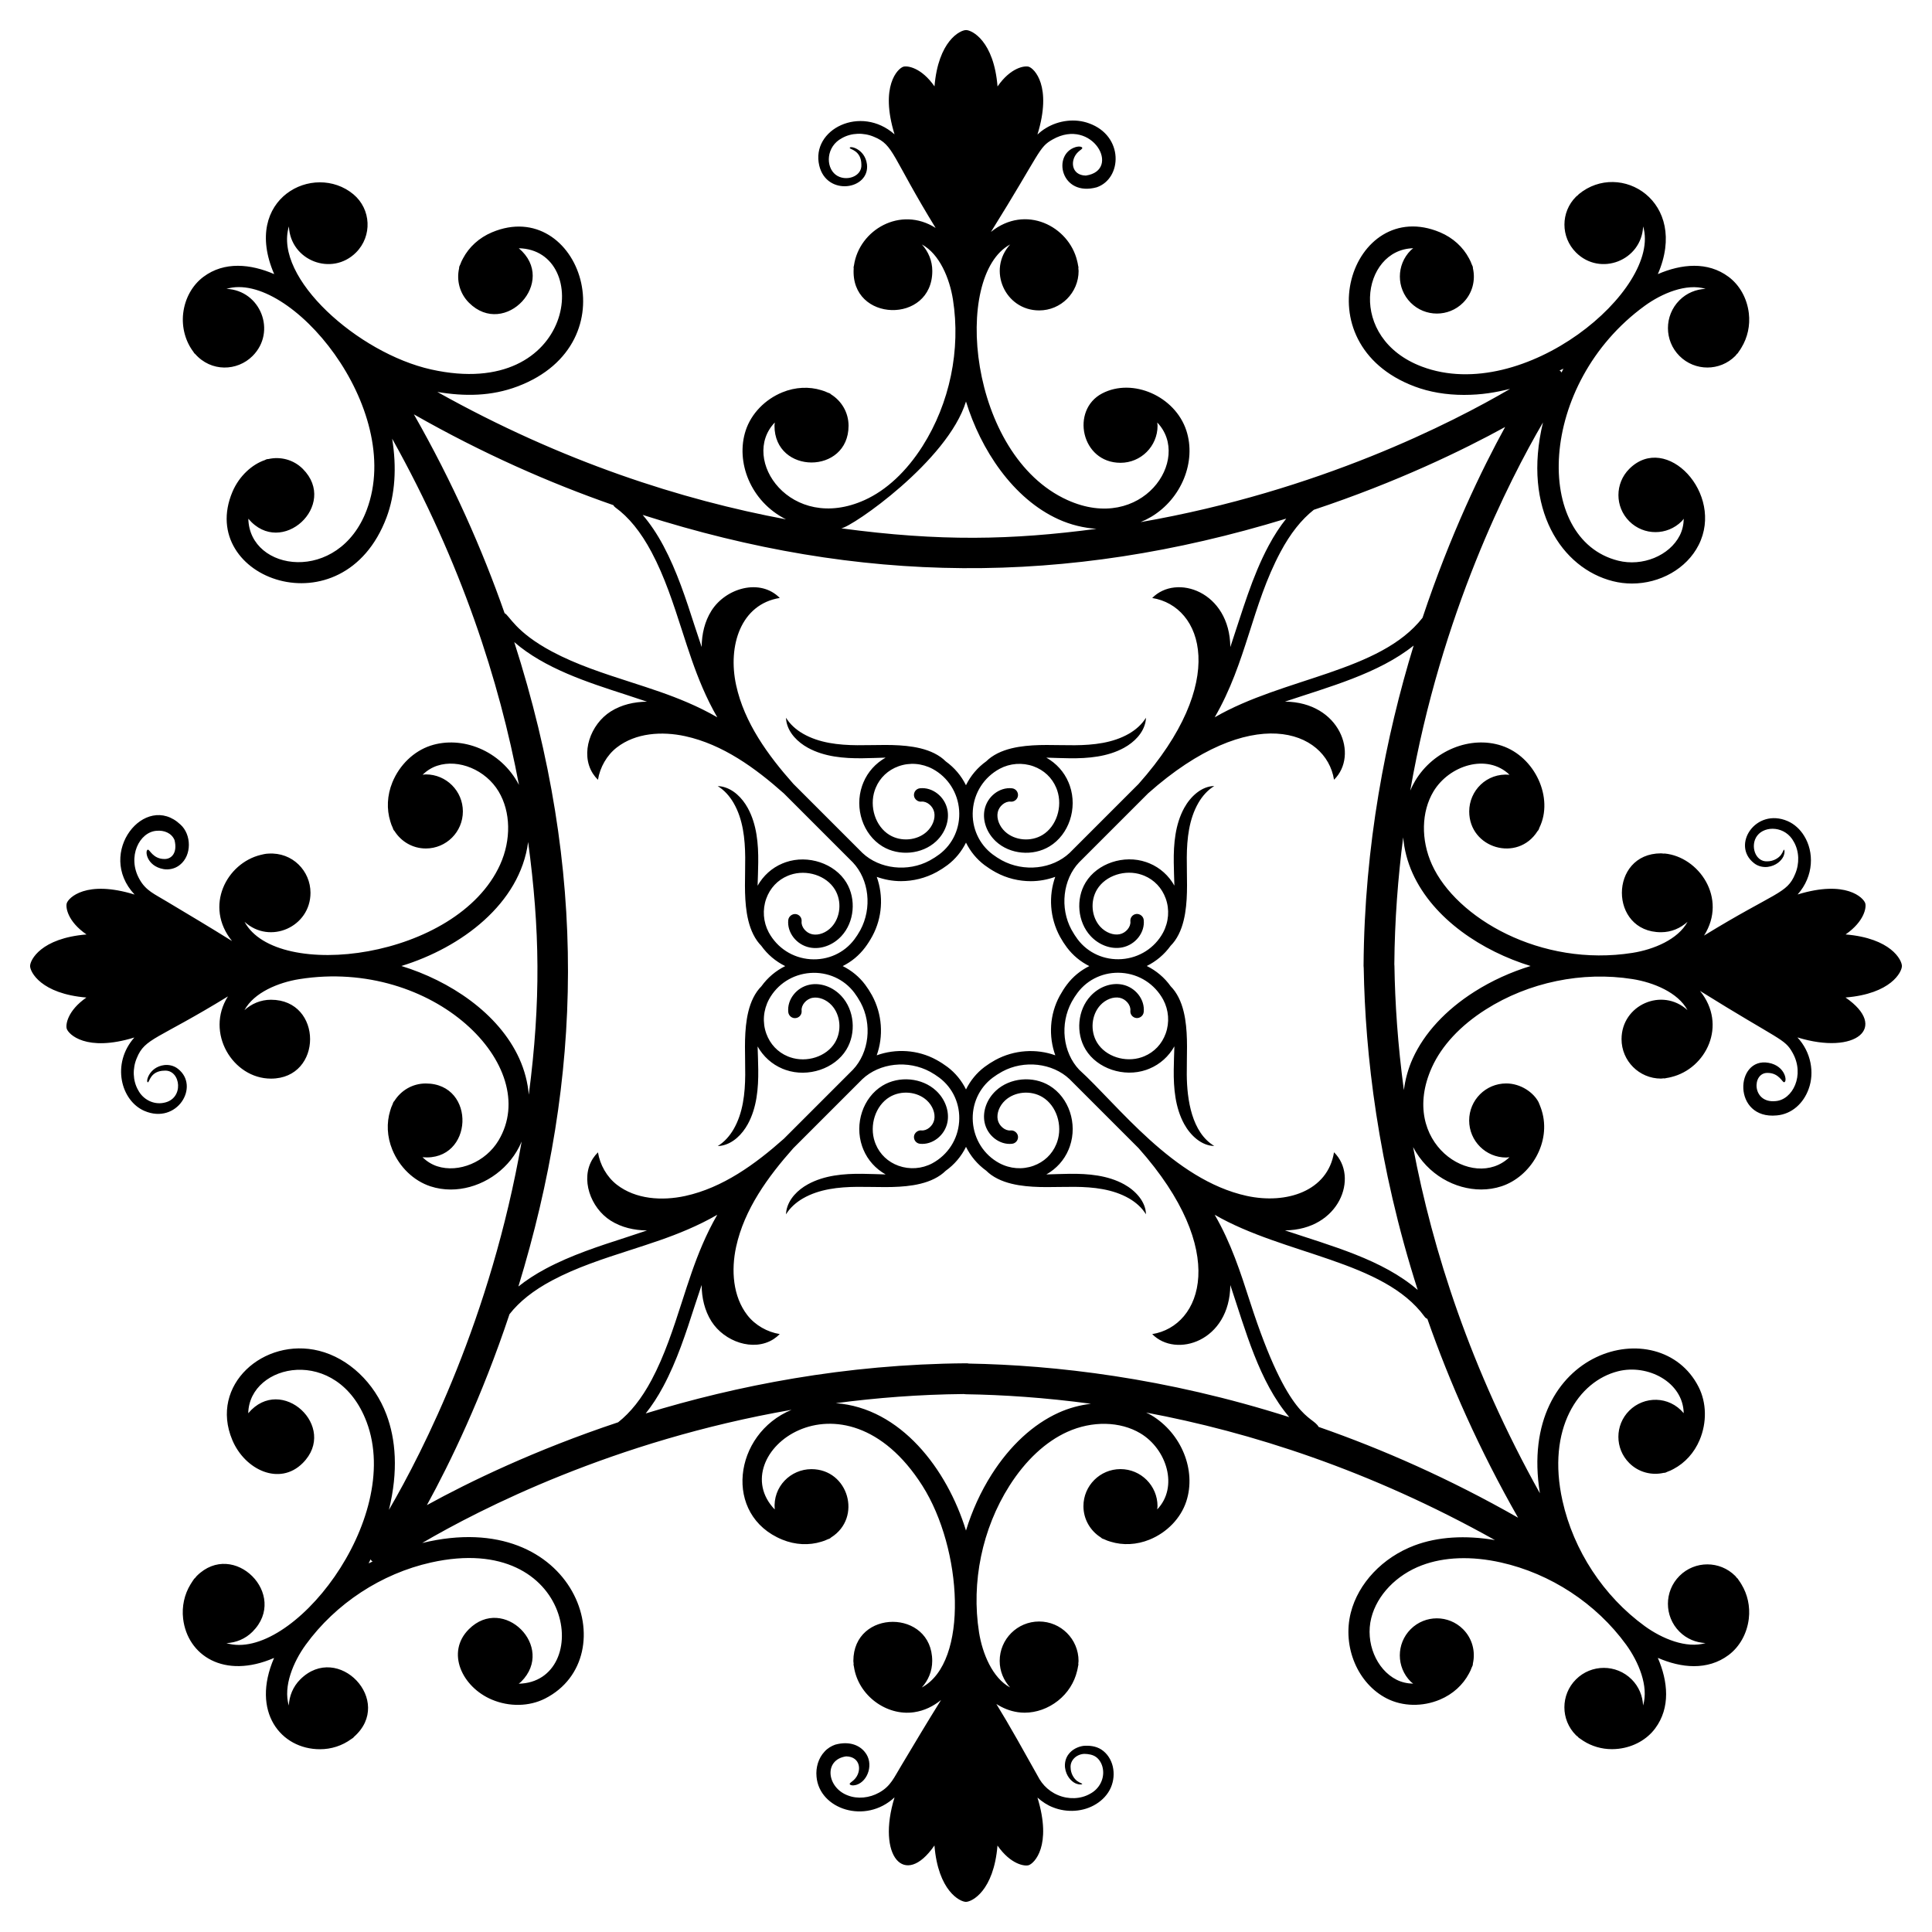 <?xml version="1.0" encoding="UTF-8"?>
<!-- Uploaded to: ICON Repo, www.iconrepo.com, Generator: ICON Repo Mixer Tools -->
<svg fill="#000000" width="800px" height="800px" version="1.1" viewBox="144 144 512 512" xmlns="http://www.w3.org/2000/svg">
 <path d="m151.97 399.99c0 1.59 2.898 7.363 14.922 8.367-5.031 3.508-5.535 7.211-5.207 8.258 0.457 1.477 5.144 6.262 17.922 2.332-6.148 6.945-3.578 16.746 2.652 19.449 8.633 3.719 14.812-6.508 8.926-11.129-1.129-0.914-2.539-1.145-3.644-1.012-4.133 0.527-5.008 4.633-4.336 4.559 0.387 0.043 0.609-3.055 4.43-3.082 4.293-0.254 5.316 7.59-0.34 8.539-2.57 0.484-5.344-0.82-6.688-3.383-1.438-2.504-1.52-5.769-0.348-8.504 2.172-5.324 5.336-4.793 24.148-16.328-6.094 9.586 1.27 21.789 11.402 21.789 13.816 0 13.836-20.902 0-20.902-2.715 0-5.164 1.062-7.023 2.758 2.516-4.688 9.027-7.352 14.578-8.227 35.488-5.621 64.504 23.125 52.754 42.762-3.414 5.707-10.551 8.699-16.285 6.828-1.422-0.469-2.738-1.297-3.871-2.383 13.566 1.195 14.375-19.547 0.863-19.547-3.5 0-6.551 1.848-8.289 4.606-0.094 0.121-0.211 0.215-0.285 0.355-0.094 0.18-0.129 0.379-0.211 0.559-0.262 0.535-0.469 1.09-0.629 1.672-1 3.238-0.863 6.871 0.547 10.328 1.891 4.641 5.68 8.281 10.129 9.738 1.742 0.57 3.551 0.844 5.367 0.844 6.797 0 13.707-3.812 17.48-10.121 0.496-0.828 0.93-1.699 1.312-2.59-8.168 46.797-26.074 81.98-35.176 97.602 2.535-10.336 1.793-18.762-0.66-25.266-3.184-8.445-10.027-14.918-17.855-16.887-14.602-3.66-29.137 9.051-22.988 23.648 3.34 7.945 12.535 12.234 18.656 6.113 9.551-9.551-5.68-23.648-14.434-13.207 0.266-13.297 23.66-18.156 31.371 2.312 9.785 25.969-20.02 63.773-37.164 58.609 2.516-0.117 4.996-1.098 6.914-3.016 9.77-9.77-4.992-24.562-14.777-14.777-0.168 0.172-0.289 0.367-0.445 0.543-0.062 0.062-0.145 0.094-0.203 0.164-0.039 0.043-0.75 1.078-1 1.516-1.602 2.625-2.34 5.832-1.953 9.113 1.156 9.672 10.824 16.129 24.105 10.375-6.203 14.332 1.832 24.199 12.164 24.199 2.988 0 5.883-0.93 8.297-2.699 0.172-0.125 0.363-0.223 0.523-0.359 0.07-0.059 0.105-0.145 0.168-0.207 10.832-9.5-4.211-25.246-14.234-15.223-1.918 1.918-2.898 4.398-3.016 6.91-1.531-5.094 1.191-11.578 4.488-16.117 7.934-10.914 20.035-18.855 33.203-21.793 38.316-8.543 43.02 31.715 23.23 32.121 0.223-0.188 0.465-0.34 0.672-0.551 9.176-9.176-4.691-23.07-13.883-13.883-6.121 6.121-1.832 15.316 6.117 18.66 4.617 1.941 9.863 1.836 14.047-0.273 21.656-10.957 8.355-51.18-32.527-41.242 15.289-8.949 50.629-27.082 97.879-35.293-15.445 6.375-18.207 27.977-2.43 34.41 3.449 1.406 7.078 1.547 10.312 0.551 0.594-0.164 1.16-0.375 1.703-0.645 0.176-0.082 0.375-0.117 0.547-0.207 0.137-0.07 0.223-0.188 0.344-0.277 8.32-5.227 4.621-18.109-5.203-18.109-5.469 0-10.266 4.578-9.73 10.68-13.957-14.539 18.07-39.426 39.137-6.285 10.609 16.711 12.395 46.734-0.16 53.465 1.699-1.859 2.762-4.312 2.762-7.027 0-13.812-20.898-13.836-20.898 0 0 0.234 0.055 0.453 0.07 0.684 0 0.098-0.039 0.184-0.031 0.277 0.016 0.188 0.09 0.363 0.113 0.551 1.125 7.676 8.68 13.133 15.93 12.074 2.785-0.406 5.133-1.605 7.156-3.242-3.984 6.394-6.586 10.793-10.48 17.297-2 3.273-2.824 5.508-5.898 7.227-2.582 1.461-5.754 1.773-8.324 0.77-5.578-2.062-6.469-9.477-0.449-10.355 3.945 0.066 4.258 4.156 2.066 6.234-0.621 0.586-1.141 0.805-1.121 1.09-0.004 0.223 0.605 0.574 1.836 0.203 3.019-0.969 4.641-5.672 2.184-8.664-1.52-1.91-4.254-2.949-7.852-1.969-0.977 0.336-2.047 0.957-2.832 1.844-1.617 1.707-2.367 4.195-2.129 6.652 0.73 8.613 12.961 12.707 20.676 5.473-4.789 15.492 2.644 24.25 10.574 12.75 0.98 12.07 6.777 14.945 8.344 14.945 1.59 0 7.363-2.898 8.363-14.922 3.508 5.031 7.211 5.531 8.258 5.207 1.477-0.457 6.262-5.148 2.332-17.926 1.227 1.086 2.598 2.016 4.141 2.602 3.668 1.457 8.062 1.215 11.418-0.891 1.676-1.031 3.098-2.527 3.894-4.363 0.781-1.816 0.93-3.789 0.508-5.598-0.426-1.812-1.473-3.449-3.008-4.461-1.516-0.98-3.281-1.109-4.801-0.984-1.539 0.227-2.953 1-3.832 2.117-0.914 1.129-1.145 2.539-1.012 3.644 0.289 2.277 1.699 3.664 2.769 4.164 1.129 0.48 1.801 0.266 1.789 0.176 0.016-0.16-0.602-0.246-1.398-0.832-0.758-0.594-1.672-1.875-1.684-3.598-0.102-1.707 1.352-3.422 3.617-3.555 1.074 0.023 2.281 0.188 3.188 0.875 0.867 0.66 1.527 1.777 1.738 3.019 0.484 2.57-0.824 5.348-3.383 6.688-2.504 1.438-5.769 1.52-8.504 0.348-1.371-0.559-2.594-1.438-3.59-2.496-0.488-0.531-0.941-1.121-1.289-1.703l-1.219-2.176c-1.625-2.894-3.191-5.684-4.648-8.277-2.082-3.672-3.938-6.816-5.582-9.496 1.688 1.07 3.562 1.867 5.703 2.176 0.594 0.086 1.195 0.129 1.801 0.129 3.082 0 6.211-1.105 8.809-3.152 2.606-2.055 4.356-4.859 5.074-7.859 0.105-0.391 0.184-0.781 0.246-1.188 0.027-0.188 0.098-0.363 0.113-0.551 0.008-0.098-0.027-0.184-0.031-0.281 0.016-0.23 0.066-0.449 0.066-0.684 0-5.773-4.676-10.449-10.449-10.449-5.773 0-10.449 4.676-10.449 10.449 0 2.719 1.062 5.168 2.762 7.027-4.688-2.512-7.352-9.031-8.23-14.578-2.106-13.324 0.832-27.496 8.066-38.887 4.277-6.731 9.574-11.664 15.324-14.266 6.566-2.973 13.996-2.828 19.375 0.391 6.984 4.18 10.141 14.223 4.445 20.16 0.027-0.293 0.086-0.57 0.086-0.867 0-5.422-4.394-9.816-9.816-9.816s-9.816 4.394-9.816 9.816c0 3.504 1.852 6.559 4.613 8.297 0.117 0.086 0.207 0.203 0.344 0.277 0.172 0.09 0.371 0.121 0.547 0.207 0.543 0.27 1.113 0.48 1.711 0.645 3.234 0.992 6.856 0.848 10.305-0.555 4.641-1.891 8.281-5.676 9.738-10.125 2.707-8.242-1.277-18.066-9.277-22.852-0.438-0.262-0.914-0.465-1.371-0.695 27.527 5.152 59.273 15.234 92.438 33.793-7.801-1.32-15.137-0.906-21.32 1.422-8.449 3.184-14.914 10.027-16.887 17.859-2.269 9.031 1.855 18.797 9.598 22.719 4.184 2.113 9.426 2.215 14.047 0.273 3.445-1.449 6.109-3.926 7.695-6.926 0.293-0.523 0.539-1.059 0.73-1.613 0.07-0.188 0.188-0.359 0.25-0.551 0.047-0.152 0.027-0.301 0.047-0.453 0.719-3.176-0.133-6.637-2.606-9.113-3.836-3.836-10.047-3.836-13.883 0-3.832 3.836-3.832 10.047 0 13.883 0.211 0.211 0.453 0.363 0.672 0.551-1.566-0.031-3.086-0.375-4.422-1.051-5.375-2.719-8.316-9.898-6.691-16.344 1.523-6.078 6.668-11.434 13.422-13.977 5.91-2.227 13.145-2.484 20.922-0.75 13.168 2.938 25.27 10.879 33.203 21.793 3.301 4.543 6.023 11.027 4.488 16.121-0.113-2.512-1.098-4.992-3.016-6.914-4.082-4.082-10.699-4.082-14.777 0-4.082 4.078-4.082 10.699 0 14.777 0.164 0.168 0.359 0.285 0.531 0.434 0.066 0.066 0.102 0.156 0.176 0.219 0.172 0.141 0.371 0.242 0.547 0.371 0.234 0.172 0.469 0.34 0.715 0.488 2.191 1.402 4.809 2.191 7.559 2.191 0.602 0 1.207-0.035 1.812-0.109 3.93-0.469 7.441-2.426 9.637-5.363 4.137-5.539 3.406-12.523 0.723-18.723 3.09 1.336 6.367 2.203 9.574 2.199 3.231 0 6.387-0.859 9.168-2.938 2.941-2.195 4.898-5.707 5.367-9.641 0.391-3.281-0.352-6.484-1.949-9.109-0.215-0.375-0.453-0.734-0.715-1.086-0.105-0.137-0.176-0.301-0.285-0.434-0.059-0.066-0.141-0.102-0.203-0.164-0.156-0.18-0.273-0.375-0.445-0.543-4.082-4.082-10.699-4.082-14.777 0-4.082 4.082-4.082 10.699 0 14.777 1.918 1.918 4.402 2.902 6.914 3.016-5.094 1.531-11.578-1.188-16.121-4.492-10.91-7.934-18.855-20.035-21.793-33.199-4.266-19.148 4.227-31.703 14.727-34.34 7.844-1.977 17.23 2.856 17.395 11.113-3.894-4.664-10.535-4.57-14.434-0.672-3.836 3.832-3.836 10.047 0 13.879 2.477 2.481 5.945 3.328 9.125 2.606 0.148-0.02 0.293 0 0.438-0.047 0.188-0.059 0.348-0.172 0.531-0.238 0.578-0.195 1.129-0.449 1.668-0.754 2.988-1.586 5.453-4.25 6.894-7.68 1.945-4.617 1.844-9.867-0.273-14.043-10.254-20.258-48.215-10.082-42.066 28.164-18.395-32.938-28.441-64.422-33.602-91.738 3.863 7.371 11.188 11.238 18.051 11.238 1.816 0 3.629-0.273 5.367-0.844 7.789-2.555 13.266-11.695 10.668-20.086-0.176-0.621-0.75-2.051-0.836-2.215-1.34-2.574-4.738-4.957-8.574-4.957-5.422 0-9.816 4.394-9.816 9.816 0 5.418 4.394 9.816 9.816 9.816 0.297 0 0.574-0.062 0.863-0.086-9.598 9.211-29.566-3.887-20.551-23.82 2.606-5.75 7.535-11.047 14.262-15.32 11.391-7.234 25.582-10.172 38.887-8.066 5.547 0.875 12.062 3.539 14.578 8.227-6.707-6.129-17.473-1.375-17.473 7.691 0 5.773 4.68 10.453 10.449 10.453 0.238 0 0.457-0.055 0.691-0.07 0.094 0 0.176 0.039 0.27 0.027 0.18-0.016 0.348-0.086 0.527-0.109 0.422-0.059 0.832-0.145 1.238-0.254 9.207-2.227 14.973-13.734 7.613-22.836 21.316 13.289 22.398 12.574 24.527 16.379 3.348 5.926 0.02 12.543-4.547 12.836-6.258 0.598-6.269-7.578-2.066-7.477 2.984-0.008 3.91 2.5 4.356 2.469 0.953 0.016 0.453-4.328-4.102-5.144-8.918-1.578-9.625 15.074 2.172 13.941 4.016-0.34 7.106-3.231 8.461-7.023 1.57-4.273 0.668-9.754-2.984-13.652 15.484 4.785 24.254-2.644 12.75-10.574 12.07-0.98 14.945-6.773 14.945-8.344 0-1.59-2.898-7.363-14.922-8.367 5.031-3.508 5.535-7.211 5.207-8.258-0.457-1.477-5.144-6.262-17.922-2.332 4.359-4.922 4.367-11.316 1.711-15.555-1.031-1.68-2.527-3.098-4.363-3.894-8.449-3.637-15.008 6.352-8.93 11.129 1.129 0.914 2.539 1.145 3.644 1.012 2.277-0.289 3.664-1.699 4.164-2.769 0.48-1.129 0.27-1.801 0.172-1.789-0.156-0.016-0.242 0.602-0.828 1.395-0.59 0.758-1.875 1.676-3.598 1.688-3.227 0.188-4.633-4.227-2.68-6.805 2.098-2.75 7.508-2.551 9.707 1.645 1.438 2.504 1.52 5.769 0.348 8.504-2.168 5.297-5.148 4.676-24.148 16.328 6.305-9.926-1.422-20.887-10.441-21.746-0.094-0.008-0.176 0.027-0.27 0.027-0.234-0.016-0.453-0.07-0.691-0.07-13.816 0-13.836 20.902 0 20.902 2.715 0 5.164-1.062 7.023-2.758-2.516 4.688-9.027 7.352-14.578 8.227-24.324 3.852-46.75-9.262-53.148-23.387-2.977-6.574-2.824-14 0.395-19.375 4.148-6.93 14.188-10.172 20.156-4.441-6.082-0.535-10.68 4.238-10.68 9.73 0 9.785 12.848 13.555 18.105 5.215 0.094-0.121 0.211-0.215 0.285-0.355 0.094-0.18 0.129-0.379 0.211-0.562 3.859-7.844-1.137-18.816-10.043-21.738-8.25-2.707-18.062 1.285-22.848 9.277-0.504 0.844-0.945 1.723-1.336 2.633 8.199-47.012 26.23-82.238 35.176-97.559-5.535 22.992 4.965 38.656 18.539 42.066 1.672 0.422 3.367 0.621 5.047 0.621 7.398 0 14.477-3.906 17.672-10.219 6.867-13.586-8.602-29.945-18.387-20.164-3.832 3.836-3.836 10.047 0 13.883 3.832 3.836 10.047 3.836 13.883 0 0.211-0.211 0.363-0.449 0.551-0.672-0.031 1.566-0.375 3.09-1.051 4.422-2.723 5.371-9.906 8.316-16.348 6.688-22.562-5.664-21.434-46.824 7.066-67.543 4.547-3.305 11.035-6.027 16.125-4.492-2.516 0.113-5 1.094-6.918 3.016-4.082 4.082-4.082 10.699 0 14.777 4.082 4.082 10.699 4.082 14.777 0 0.168-0.168 0.289-0.367 0.445-0.543 0.062-0.062 0.148-0.094 0.203-0.168 0.113-0.133 0.184-0.297 0.289-0.438 0.262-0.348 0.496-0.703 0.707-1.074 1.602-2.625 2.344-5.832 1.953-9.113-0.469-3.93-2.422-7.445-5.367-9.641-5.543-4.144-12.539-3.406-18.746-0.715 8.359-19.273-9.988-30.262-20.98-21.164-0.07 0.059-0.105 0.145-0.168 0.207-0.18 0.156-0.375 0.273-0.543 0.445-4.082 4.078-4.082 10.699 0 14.777 6.418 6.418 17.379 2.156 17.793-6.91 5.016 16.641-31.562 47.344-58.613 37.16-19.969-7.527-15.977-31.09-2.309-31.371-0.223 0.188-0.465 0.34-0.672 0.551-3.832 3.836-3.832 10.047 0 13.883 3.832 3.832 10.047 3.836 13.883 0 2.477-2.477 3.328-5.938 2.606-9.117-0.023-0.152 0-0.301-0.047-0.449-0.059-0.191-0.18-0.359-0.246-0.547-0.191-0.559-0.441-1.098-0.734-1.625-1.582-2.996-4.25-5.473-7.691-6.922-23.27-9.773-37.051 29.43-6.758 40.848 3.957 1.492 8.379 2.242 13.09 2.242 4.715 0 8.387-0.652 12.242-1.598-15.277 8.938-50.656 27.086-97.926 35.309 0.984-0.41 1.938-0.883 2.848-1.426 7.992-4.785 11.977-14.609 9.273-22.848-2.977-9.09-14.223-14.043-22.301-9.832-8.422 4.387-5.594 18.387 4.859 18.387 5.422 0 9.816-4.394 9.816-9.816 0-0.297-0.062-0.574-0.086-0.863 9.328 9.727-4.082 29.484-23.816 20.547-26.293-11.902-30.488-59.512-15.16-67.727-6.137 6.715-1.371 17.477 7.688 17.477 5.773 0 10.449-4.68 10.449-10.453 0-0.234-0.055-0.453-0.066-0.684 0-0.094 0.039-0.184 0.031-0.277-0.016-0.188-0.09-0.367-0.113-0.551-0.059-0.406-0.141-0.797-0.246-1.188-2.188-9.145-13.648-15.078-22.84-7.644 13.297-21.328 12.578-22.398 16.379-24.523 10.5-5.934 18.324 8.188 8.773 9.586-3.945-0.066-4.262-4.156-2.066-6.234 0.621-0.586 1.141-0.805 1.121-1.09 0.004-0.223-0.605-0.574-1.836-0.203-6.195 1.984-3.84 13.219 5.668 10.633 6.773-2.332 7.223-13.645-2.062-16.957-3.684-1.352-8-0.797-11.375 1.25-0.824 0.492-1.582 1.082-2.277 1.734 3.961-12.82-0.84-17.52-2.297-17.977-1.066-0.328-4.793 0.176-8.277 5.227-0.98-12.07-6.777-14.945-8.344-14.945-1.59 0-7.363 2.898-8.363 14.922-3.508-5.031-7.211-5.531-8.258-5.207-1.477 0.457-6.262 5.144-2.332 17.922-8.945-7.922-22.203-1.332-19.957 8.25 1.938 8.262 13.457 6.445 12.648-0.312-0.527-4.137-4.633-5.008-4.559-4.336-0.043 0.387 3.055 0.605 3.082 4.43 0.191 3.231-4.231 4.629-6.801 2.68-2.746-2.098-2.559-7.504 1.645-9.707 2.504-1.438 5.769-1.52 8.504-0.348 5.285 2.16 4.648 5.106 16.328 24.145-9.336-5.926-20.254 0.535-21.633 9.895-0.027 0.188-0.098 0.363-0.113 0.551-0.008 0.098 0.031 0.184 0.031 0.277-0.941 14.359 20.832 14.863 20.832 0.684 0-2.715-1.062-5.168-2.762-7.027 4.688 2.512 7.352 9.031 8.23 14.578 2.106 13.324-0.836 27.496-8.066 38.887-4.281 6.731-9.578 11.66-15.328 14.262-19.531 8.84-33.191-10.781-23.812-20.551-0.027 0.289-0.086 0.566-0.086 0.863 0 12.977 19.629 12.996 19.629 0 0-3.504-1.852-6.559-4.613-8.293-0.121-0.09-0.207-0.207-0.344-0.277-0.176-0.09-0.371-0.125-0.551-0.207-0.539-0.266-1.105-0.477-1.695-0.641-3.234-0.996-6.863-0.855-10.316 0.551-4.641 1.891-8.281 5.676-9.738 10.125-2.715 8.266 1.215 18.781 10.668 23.547-27.516-5.144-59.246-15.219-92.395-33.762 7.281 1.223 14.316 1.156 21.258-1.461 30.438-11.473 16.215-50.492-6.758-40.848-3.441 1.449-6.109 3.926-7.691 6.926-0.293 0.523-0.539 1.059-0.734 1.617-0.07 0.188-0.188 0.359-0.25 0.547-0.047 0.152-0.027 0.301-0.047 0.453-0.719 3.18 0.133 6.641 2.606 9.117 9.535 9.535 23.676-5.648 13.207-14.43 19.707 0.402 15.262 40.703-23.23 32.121-19.316-4.309-41.797-24.273-37.691-37.91 0.418 9.086 11.395 13.312 17.793 6.914 4.332-4.336 4.035-11.469-0.707-15.434-10.438-8.641-29.691 1.09-20.984 21.164-6.207-2.691-13.203-3.43-18.746 0.715-2.941 2.195-4.898 5.707-5.367 9.641-0.453 3.832 0.664 7.531 2.668 10.195 0.105 0.137 0.176 0.297 0.285 0.434 0.059 0.066 0.141 0.102 0.203 0.164 4.227 4.816 11.145 4.625 15.227 0.547 6.422-6.422 2.156-17.383-6.914-17.793 16.684-5.016 47.336 31.645 37.16 58.609-7.398 19.672-31.078 16.41-31.367 2.309 8.762 10.441 23.98-3.656 14.434-13.207-2.477-2.477-5.941-3.328-9.121-2.606-0.148 0.02-0.297 0-0.445 0.047-0.188 0.059-0.352 0.176-0.539 0.246-3.227 1.098-6.731 4.098-8.555 8.43-9.641 22.934 29.355 37.289 40.848 6.758 2.285-6.07 2.723-13.25 1.496-20.875 18.398 32.941 28.445 64.43 33.602 91.75-4.82-9.242-15.199-13.098-23.422-10.406-4.445 1.461-8.234 5.102-10.129 9.738-1.41 3.461-1.543 7.102-0.539 10.34 0.16 0.574 0.363 1.125 0.621 1.652 0.086 0.184 0.121 0.387 0.215 0.566 0.074 0.141 0.195 0.238 0.289 0.359 1.738 2.754 4.789 4.598 8.285 4.598 5.422 0 9.816-4.394 9.816-9.816s-4.394-9.816-9.816-9.816c-0.297 0-0.574 0.062-0.863 0.09 1.133-1.086 2.449-1.918 3.871-2.383 5.711-1.883 12.871 1.121 16.285 6.824 3.219 5.375 3.367 12.801 0.395 19.375-11.395 25.152-59.223 31.012-67.727 15.16 6.719 6.137 17.473 1.359 17.473-7.691 0-5.742-4.731-10.797-11.145-10.383-0.645 0-1.645 0.23-2.031 0.336-9.047 2.184-15.078 13.609-7.617 22.836-6.273-3.91-10.848-6.621-17.301-10.484-3.25-1.988-5.508-2.82-7.227-5.898-3.348-5.926-0.02-12.543 4.547-12.836 1.938-0.184 3.945 0.562 4.738 2.445 0.844 3.371-0.785 5.078-2.668 5.031-2.988 0.008-3.91-2.5-4.356-2.469-0.887-0.016-0.516 4.316 4.102 5.144 1.242 0.219 2.969 0.012 4.359-1.129 3.199-2.543 3.066-8.066 0.125-10.684-9.301-8.77-22.516 7.5-12.141 18.562-12.82-3.961-17.52 0.84-17.977 2.297-0.328 1.066 0.176 4.793 5.231 8.277-12.074 0.984-14.949 6.777-14.949 8.348zm89.723 158.32c0.184-0.348 0.336-0.711 0.512-1.062 0.094 0.117 0.148 0.254 0.254 0.359 0.086 0.082 0.195 0.121 0.285 0.195-0.348 0.18-0.707 0.328-1.051 0.508zm316.62-316.61c-0.176 0.328-0.316 0.676-0.488 1.012-0.078-0.094-0.117-0.203-0.203-0.293-0.098-0.098-0.223-0.145-0.328-0.23 0.336-0.172 0.684-0.312 1.02-0.488zm-250.5 279.22c-22.066 7.348-39.496 15.801-50.68 21.953 6.188-11.277 14.594-28.672 21.891-50.605 2.609-3.324 6.269-6.262 11.266-8.926 6.492-3.465 13.699-5.789 20.676-8.043 2.652-0.855 5.301-1.711 7.926-2.629 4.703-1.641 10.062-3.777 15.195-6.746-2.969 5.129-5.109 10.492-6.754 15.191-0.914 2.621-1.77 5.269-2.621 7.918-2.254 6.977-4.582 14.191-8.047 20.684-2.648 4.957-5.562 8.602-8.852 11.203zm116.73-2.539c-6.742 3.055-12.875 8.711-17.742 16.363-2.926 4.609-5.199 9.633-6.805 14.871-5.019-16.352-17.379-32.512-34.508-33.758 10.785-1.422 22.09-2.312 33.867-2.422 0.191 0.031 0.391 0.051 0.594 0.055 9.793 0.148 20.965 0.879 33.168 2.523-2.902 0.352-5.805 1.113-8.574 2.367zm-23.781-13.023c-0.254-0.047-0.406-0.078-0.785-0.07-32.082 0.227-60.891 5.953-84.855 13.289 1.648-2.074 3.207-4.441 4.668-7.184 3.617-6.773 5.996-14.141 8.297-21.27 0.605-1.867 1.227-3.727 1.852-5.586 0.031 3.414 0.785 6.762 2.602 9.637 3.383 5.344 11.078 8.125 16.434 4.727 0.605-0.391 1.164-0.848 1.664-1.359-3.305-0.531-6.519-2.348-8.578-5.004-3.867-5-4.32-11.941-2.981-18.113 2.172-9.949 8.398-18.535 15.18-26.164l18.273-18.273c4.578-4.305 12.086-5.152 17.98-1.953 0.883 0.488 1.684 1.012 2.414 1.559 3.625 2.719 5.59 7.09 5.254 11.691-0.34 4.656-2.961 8.75-7.113 11.004-2.75 1.465-6.008 1.703-8.941 0.656-2.789-1-4.934-3.023-6.047-5.703-0.086-0.207-0.168-0.422-0.242-0.629-1.516-4.402 0.184-9.609 3.863-11.855 3.098-1.891 7.371-1.512 9.938 0.875 1.52 1.41 2.281 3.414 1.949 5.098-0.328 1.648-1.949 3-3.41 2.844-0.871-0.105-1.855 0.594-1.961 1.574-0.105 0.977 0.598 1.855 1.574 1.961 3.285 0.363 6.59-2.184 7.285-5.684 0.574-2.91-0.582-6.129-3.016-8.391-3.695-3.438-9.809-4-14.215-1.309-5.133 3.133-7.441 10.031-5.371 16.051 0.098 0.285 0.207 0.566 0.32 0.84 1.184 2.852 3.258 5.117 5.91 6.621-2.055-0.055-4.109-0.145-6.164-0.168-4.957-0.055-10.098 0.391-14.449 2.785-2.672 1.473-5.059 3.848-5.668 6.848-0.07 0.363-0.109 0.734-0.113 1.105 1.047-1.746 2.691-3.18 4.477-4.215 4.305-2.481 9.434-3.023 14.395-3.066 4.953-0.039 9.953 0.359 14.848-0.441 2.566-0.426 5.133-1.203 7.262-2.707 0.469-0.332 0.91-0.703 1.324-1.109 2.312-1.645 4.152-3.828 5.383-6.344 1.223 2.481 3.039 4.648 5.352 6.312 0.422 0.418 0.871 0.801 1.352 1.141 2.129 1.504 4.695 2.281 7.262 2.707 4.894 0.801 9.891 0.402 14.848 0.441 4.961 0.043 10.086 0.586 14.395 3.066 1.785 1.031 3.43 2.469 4.477 4.215-0.027-3.348-2.777-6.297-5.781-7.953-4.352-2.394-9.492-2.84-14.449-2.785-2.051 0.023-4.109 0.113-6.164 0.168 2.652-1.504 4.727-3.769 5.906-6.613 0.117-0.277 0.227-0.559 0.324-0.852 2.066-6.019-0.242-12.918-5.371-16.047-4.414-2.691-10.52-2.129-14.215 1.309-2.438 2.269-3.594 5.484-3.016 8.395 0.695 3.5 3.973 6.051 7.285 5.684 0.977-0.109 1.68-0.984 1.574-1.961-0.105-0.977-1.051-1.676-1.961-1.574-1.426 0.164-3.082-1.195-3.41-2.844-0.336-1.684 0.43-3.684 1.949-5.098 2.574-2.391 6.844-2.766 9.938-0.875 3.68 2.246 5.375 7.453 3.863 11.852-0.074 0.215-0.156 0.426-0.246 0.641-1.109 2.672-3.254 4.695-6.043 5.695-2.938 1.055-6.191 0.812-9.055-0.715-4.043-2.191-6.66-6.285-7-10.941-0.336-4.602 1.629-8.973 5.254-11.691 0.73-0.547 1.531-1.07 2.543-1.629 5.773-3.133 13.289-2.277 17.824 2l18.293 18.293c24.246 27.277 16.777 47.172 3.621 49.285 6.293 6.422 20.559 1.961 20.699-12.996 4.039 12.02 7.617 25.613 15.633 35.004-32.898-10.496-62.34-13.797-84.914-14.199zm-24.418-128.98c2.043 0.73 4.211 1.133 6.418 1.133 3.215 0 6.484-0.785 9.469-2.41 1.031-0.57 1.973-1.184 2.832-1.824 2.133-1.602 3.789-3.66 4.934-5.977 1.145 2.316 2.801 4.375 4.934 5.977 0.859 0.641 1.797 1.254 2.981 1.906 2.898 1.574 6.098 2.34 9.262 2.34 2.215 0 4.406-0.406 6.473-1.148-1.781 5.019-1.473 10.828 1.262 15.867 0.57 1.035 1.18 1.977 1.824 2.832 1.594 2.125 3.637 3.805 5.945 4.949-2.305 1.145-4.352 2.797-5.941 4.918-0.648 0.855-1.258 1.801-1.914 2.988-2.676 4.934-2.965 10.715-1.16 15.738-5.027-1.793-10.852-1.488-15.898 1.25-1.031 0.57-1.973 1.18-2.832 1.82-2.133 1.602-3.789 3.66-4.934 5.977-1.145-2.316-2.801-4.375-4.934-5.977-0.859-0.641-1.797-1.254-2.981-1.906-4.934-2.676-10.719-2.969-15.742-1.164 1.793-5.027 1.488-10.848-1.25-15.895-0.57-1.035-1.18-1.977-1.824-2.832-1.594-2.125-3.641-3.773-5.945-4.918 2.309-1.145 4.348-2.82 5.941-4.945 0.648-0.855 1.258-1.801 1.91-2.988 2.668-4.926 2.965-10.691 1.172-15.711zm145.93 117.15c5.902 16.879 13.715 34.578 24.035 52.68-18.156-10.344-35.914-18.16-52.859-24.062-1.719-3.113-7.867-1.199-18.168-33.113-2.555-7.906-5.019-15.582-9.375-23.109 18.434 10.664 44.805 12.113 55.645 27.039 0.191 0.266 0.445 0.441 0.723 0.566zm-3.906-118.07c5.508 12.168 18.523 20.637 31.258 24.543-5.246 1.609-10.277 3.887-14.891 6.816-7.652 4.863-13.312 10.996-16.363 17.742-1.219 2.691-1.965 5.512-2.332 8.332-1.629-12.117-2.352-23.203-2.5-32.93-0.004-0.133-0.012-0.266-0.027-0.398 0.094-11.695 0.957-22.93 2.348-33.652 0.277 3.223 1.113 6.469 2.508 9.547zm-13.008 24.512c0 0.188 0.012 0.379 0.039 0.566 0.383 22.613 3.699 52.199 14.312 85.32-9.355-8.098-22.863-11.652-35.184-15.793 14.453-0.133 19.664-14.156 13-20.699-1.652 10.305-12.602 13.848-23.121 11.562-19.484-4.258-34.238-24.207-44.422-33.445-4.316-4.57-5.168-12.082-1.969-17.988 0.488-0.883 1.008-1.684 1.559-2.418 2.719-3.625 7.082-5.586 11.691-5.254 4.656 0.34 8.746 2.961 11.004 7.113 1.465 2.754 1.707 6.016 0.656 8.941-1 2.789-3.023 4.938-5.699 6.051-0.207 0.086-0.422 0.168-0.633 0.242-4.406 1.512-9.609-0.184-11.852-3.863-1.891-3.098-1.52-7.371 0.875-9.941 1.414-1.52 3.414-2.277 5.098-1.945 1.645 0.328 3 1.949 2.844 3.406-0.105 0.977 0.598 1.855 1.574 1.961 0.918 0.109 1.855-0.594 1.961-1.574 0.363-3.324-2.188-6.59-5.684-7.285-2.914-0.582-6.129 0.574-8.395 3.016-3.438 3.695-4 9.805-1.305 14.215 3.074 5.047 10.125 7.406 16.047 5.371 0.289-0.098 0.566-0.207 0.84-0.32 2.852-1.184 5.121-3.258 6.625-5.914-0.059 2.055-0.148 4.113-0.168 6.164-0.059 4.957 0.387 10.098 2.781 14.449 1.656 3.004 4.594 5.75 7.953 5.781-5.949-3.566-7.227-12.234-7.281-18.871-0.039-4.953 0.359-9.953-0.441-14.848-0.426-2.566-1.203-5.129-2.707-7.262-0.332-0.469-0.707-0.914-1.113-1.328-1.645-2.312-3.828-4.148-6.34-5.383 2.484-1.227 4.652-3.043 6.32-5.356 0.414-0.422 0.797-0.867 1.137-1.348 1.504-2.129 2.281-4.691 2.707-7.262 0.801-4.894 0.402-9.895 0.441-14.848 0.039-4.961 0.586-10.086 3.066-14.395 1.031-1.785 2.465-3.43 4.215-4.477-3.356 0.023-6.301 2.785-7.953 5.781-2.394 4.352-2.84 9.492-2.781 14.449 0.02 2.051 0.109 4.109 0.168 6.16-1.504-2.652-3.769-4.727-6.621-5.91-0.277-0.117-0.555-0.223-0.844-0.32-5.922-2.039-12.973 0.324-16.047 5.371-2.695 4.41-2.129 10.52 1.305 14.215 2.262 2.441 5.5 3.59 8.391 3.016 3.5-0.691 6.051-3.961 5.688-7.285-0.102-0.977-1.035-1.668-1.961-1.574-0.977 0.105-1.68 0.984-1.574 1.961 0.16 1.457-1.195 3.082-2.848 3.406-1.66 0.332-3.68-0.43-5.094-1.949-2.391-2.566-2.766-6.84-0.875-9.941 2.246-3.68 7.449-5.375 11.852-3.859 0.211 0.074 0.426 0.152 0.637 0.242 2.672 1.109 4.695 3.258 5.695 6.047 1.051 2.93 0.809 6.191-0.715 9.051-2.195 4.047-6.285 6.664-10.941 7.004-4.606 0.328-8.973-1.629-11.695-5.258-0.547-0.73-1.066-1.531-1.629-2.543-3.129-5.773-2.273-13.289 2.004-17.82l18.301-18.301c27.297-24.266 47.168-16.754 49.277-3.617 6.633-6.5 1.586-20.566-13-20.699 11.555-3.883 24.754-7.394 34.098-14.859-7.34 23.996-13.066 52.82-13.27 84.891zm-13.184-120.87c22.066-7.34 39.504-15.793 50.699-21.945-6.137 11.176-14.566 28.574-21.891 50.57-11.316 14.449-36.75 15.762-55.074 26.367 8.48-14.656 9.828-29.562 17.422-43.793 2.644-4.957 5.555-8.598 8.844-11.199zm-92.18-28.699c3.887 12.668 12.387 25.727 24.547 31.234 3.234 1.465 6.652 2.273 10.035 2.512-22.527 2.977-41.422 3.394-67.641-0.133 2.875-0.355 28.223-17.859 33.059-33.613zm84.867 31.039c-1.648 2.074-3.203 4.441-4.668 7.184-4.406 8.246-6.894 17.164-10.148 26.855-0.133-14.703-14.277-19.543-20.699-13.004 13.418 2.152 20.445 22.211-3.617 49.281l-18.273 18.273c-4.574 4.301-12.078 5.156-17.98 1.957-0.883-0.492-1.684-1.012-2.414-1.559-3.625-2.719-5.59-7.09-5.254-11.691 0.34-4.656 2.961-8.75 7.113-11.004 2.746-1.465 6.004-1.707 8.941-0.656 2.789 1 4.934 3.023 6.047 5.699 0.086 0.211 0.168 0.422 0.242 0.629 1.512 4.406-0.188 9.613-3.863 11.855-3.098 1.891-7.363 1.516-9.938-0.875-1.52-1.414-2.285-3.414-1.949-5.098 0.328-1.648 1.977-2.992 3.41-2.844 0.906 0.117 1.855-0.594 1.961-1.574 0.105-0.977-0.598-1.855-1.574-1.961-3.316-0.367-6.59 2.184-7.285 5.684-0.578 2.91 0.578 6.125 3.016 8.395 3.699 3.438 9.797 4 14.215 1.309 5.129-3.129 7.438-10.027 5.371-16.051-0.098-0.285-0.207-0.566-0.32-0.84-1.184-2.852-3.258-5.117-5.91-6.621 2.055 0.055 4.109 0.148 6.164 0.168 4.957 0.055 10.098-0.391 14.449-2.785 2.672-1.473 5.059-3.848 5.668-6.848 0.07-0.363 0.113-0.734 0.113-1.105-1.047 1.746-2.695 3.18-4.477 4.215-4.305 2.481-9.434 3.027-14.395 3.066-4.953 0.039-9.953-0.359-14.848 0.441-2.566 0.426-5.133 1.203-7.262 2.707-0.469 0.332-0.91 0.703-1.324 1.109-2.312 1.645-4.148 3.828-5.383 6.344-1.223-2.484-3.039-4.652-5.352-6.316-0.422-0.418-0.871-0.801-1.348-1.141-2.129-1.504-4.695-2.281-7.262-2.707-4.894-0.801-9.891-0.402-14.848-0.441-4.961-0.039-10.086-0.586-14.395-3.066-1.785-1.031-3.43-2.469-4.477-4.215 0.004 0.371 0.043 0.738 0.113 1.105 0.605 3 2.996 5.375 5.668 6.848 4.352 2.394 9.492 2.84 14.449 2.785 2.051-0.02 4.109-0.113 6.164-0.168-2.652 1.504-4.727 3.769-5.906 6.617-0.117 0.277-0.227 0.559-0.324 0.848-2.07 6.016 0.238 12.914 5.371 16.047 4.406 2.688 10.52 2.129 14.215-1.309 2.434-2.266 3.59-5.481 3.016-8.395-0.695-3.5-3.996-6.051-7.285-5.684-0.977 0.109-1.68 0.984-1.574 1.961 0.105 0.98 1.094 1.691 1.961 1.574 1.469-0.148 3.082 1.195 3.41 2.84 0.332 1.688-0.43 3.688-1.949 5.102-2.566 2.387-6.844 2.769-9.938 0.875-3.684-2.246-5.379-7.453-3.863-11.852 0.074-0.215 0.156-0.426 0.246-0.641 1.109-2.672 3.254-4.695 6.043-5.695 2.938-1.051 6.191-0.809 9.055 0.715 4.043 2.191 6.66 6.285 7 10.941 0.336 4.602-1.629 8.973-5.254 11.691-0.73 0.547-1.531 1.07-2.543 1.629-5.773 3.133-13.293 2.277-17.824-2l-18.297-18.297c-6.781-7.629-13.008-16.215-15.18-26.164-2.289-10.531 1.285-21.473 11.562-23.117-5.18-5.281-14.281-2.66-18.098 3.367-1.816 2.871-2.566 6.215-2.602 9.629-0.625-1.855-1.246-3.711-1.852-5.578-2.301-7.125-4.676-14.496-8.297-21.27-1.703-3.188-3.527-5.867-5.484-8.16 57.566 18.363 111.86 18.941 170.55 0.984zm-207.14 25.062c-5.902-16.883-13.719-34.586-24.039-52.695 18.156 10.344 35.914 18.16 52.859 24.062 0.121 0.223 0.281 0.426 0.5 0.582 3.617 2.621 6.762 6.5 9.617 11.848 3.465 6.492 5.797 13.707 8.051 20.684 0.855 2.648 1.707 5.297 2.625 7.918 1.645 4.703 3.781 10.062 6.75 15.191-5.133-2.973-10.496-5.109-15.195-6.75-2.621-0.918-5.273-1.773-7.926-2.629-6.977-2.254-14.184-4.578-20.676-8.043-9.754-5.199-11.293-9.598-12.566-10.168zm2.559 7.66c8.074 6.992 19.367 10.637 29.59 13.938 1.871 0.605 3.734 1.227 5.594 1.855-3.414 0.031-6.758 0.785-9.633 2.602-5.34 3.383-8.125 11.074-4.727 16.434 0.391 0.605 0.848 1.164 1.359 1.664 0.531-3.305 2.348-6.519 5.008-8.578 5-3.871 11.941-4.32 18.113-2.981 9.945 2.176 18.531 8.398 26.156 15.176l18.266 18.27c4.316 4.57 5.168 12.082 1.969 17.988-0.488 0.883-1.008 1.684-1.559 2.418-2.719 3.625-7.074 5.582-11.691 5.254-4.656-0.34-8.746-2.961-11.004-7.113-1.465-2.754-1.707-6.016-0.656-8.941 1-2.789 3.019-4.938 5.688-6.047 0.211-0.086 0.43-0.168 0.645-0.246 4.406-1.516 9.609 0.184 11.852 3.863 1.891 3.098 1.52 7.371-0.875 9.941-1.41 1.52-3.402 2.281-5.098 1.945-1.645-0.328-3-1.949-2.844-3.406 0.105-0.977-0.598-1.855-1.574-1.961-0.891-0.098-1.855 0.594-1.961 1.574-0.363 3.324 2.188 6.59 5.684 7.285 2.922 0.582 6.133-0.578 8.395-3.016 3.438-3.695 4-9.805 1.305-14.215-3.074-5.047-10.133-7.41-16.047-5.371-0.285 0.098-0.559 0.203-0.844 0.32-2.852 1.184-5.117 3.258-6.621 5.91 0.059-2.055 0.148-4.109 0.168-6.16 0.059-4.953-0.387-10.094-2.781-14.449-1.473-2.672-3.848-5.059-6.848-5.668-0.363-0.07-0.734-0.113-1.105-0.113 1.746 1.047 3.184 2.691 4.215 4.477 2.481 4.305 3.023 9.434 3.066 14.395 0.039 4.953-0.359 9.953 0.441 14.848 0.426 2.566 1.203 5.129 2.707 7.262 0.332 0.469 0.707 0.914 1.113 1.328 1.645 2.312 3.828 4.144 6.344 5.383-2.481 1.223-4.652 3.039-6.316 5.352-0.414 0.422-0.801 0.871-1.137 1.348-1.504 2.129-2.281 4.691-2.707 7.262-0.801 4.894-0.402 9.895-0.441 14.848-0.039 4.961-0.586 10.086-3.066 14.395-1.031 1.785-2.465 3.43-4.215 4.477 0.371 0 0.742-0.043 1.105-0.113 3.004-0.605 5.375-2.996 6.848-5.668 2.394-4.352 2.84-9.492 2.781-14.449-0.02-2.051-0.109-4.106-0.168-6.16 1.504 2.652 3.769 4.727 6.625 5.914 0.281 0.113 0.555 0.219 0.84 0.316 5.914 2.035 12.969-0.324 16.047-5.371 2.695-4.41 2.129-10.52-1.305-14.215-2.266-2.441-5.508-3.594-8.391-3.016-3.5 0.691-6.051 3.961-5.688 7.285 0.105 0.977 1.004 1.695 1.961 1.574 0.977-0.105 1.68-0.984 1.574-1.961-0.16-1.457 1.195-3.082 2.848-3.406 1.664-0.328 3.684 0.43 5.094 1.949 2.391 2.566 2.766 6.84 0.875 9.941-2.242 3.68-7.445 5.375-11.852 3.859-0.215-0.074-0.43-0.156-0.641-0.242-2.672-1.109-4.691-3.258-5.691-6.047-1.051-2.93-0.809-6.188 0.715-9.051 2.195-4.047 6.285-6.664 10.941-7.004 4.617-0.332 8.973 1.629 11.695 5.258 0.547 0.73 1.066 1.531 1.629 2.543 3.129 5.773 2.273 13.289-2.004 17.82l-18.301 18.301c-7.629 6.781-16.211 13.004-26.16 15.18-6.172 1.34-13.113 0.887-18.113-2.981-2.656-2.062-4.477-5.277-5.008-8.582-0.512 0.504-0.969 1.059-1.359 1.664-3.398 5.356-0.613 13.051 4.727 16.434 2.875 1.816 6.219 2.566 9.633 2.602-1.859 0.625-3.719 1.25-5.594 1.855-7.121 2.301-14.488 4.676-21.254 8.289-2.762 1.473-5.152 3.043-7.238 4.707 16.965-55.492 18.445-109.8-1.098-170.77zm3.68 52.969c3.113 23.133 3.402 42.125 0.176 66.965-0.281-3.219-1.117-6.461-2.508-9.539-5.496-12.137-18.543-20.664-31.258-24.559 15.832-4.856 31.449-16.484 33.59-32.867z"/>
</svg>